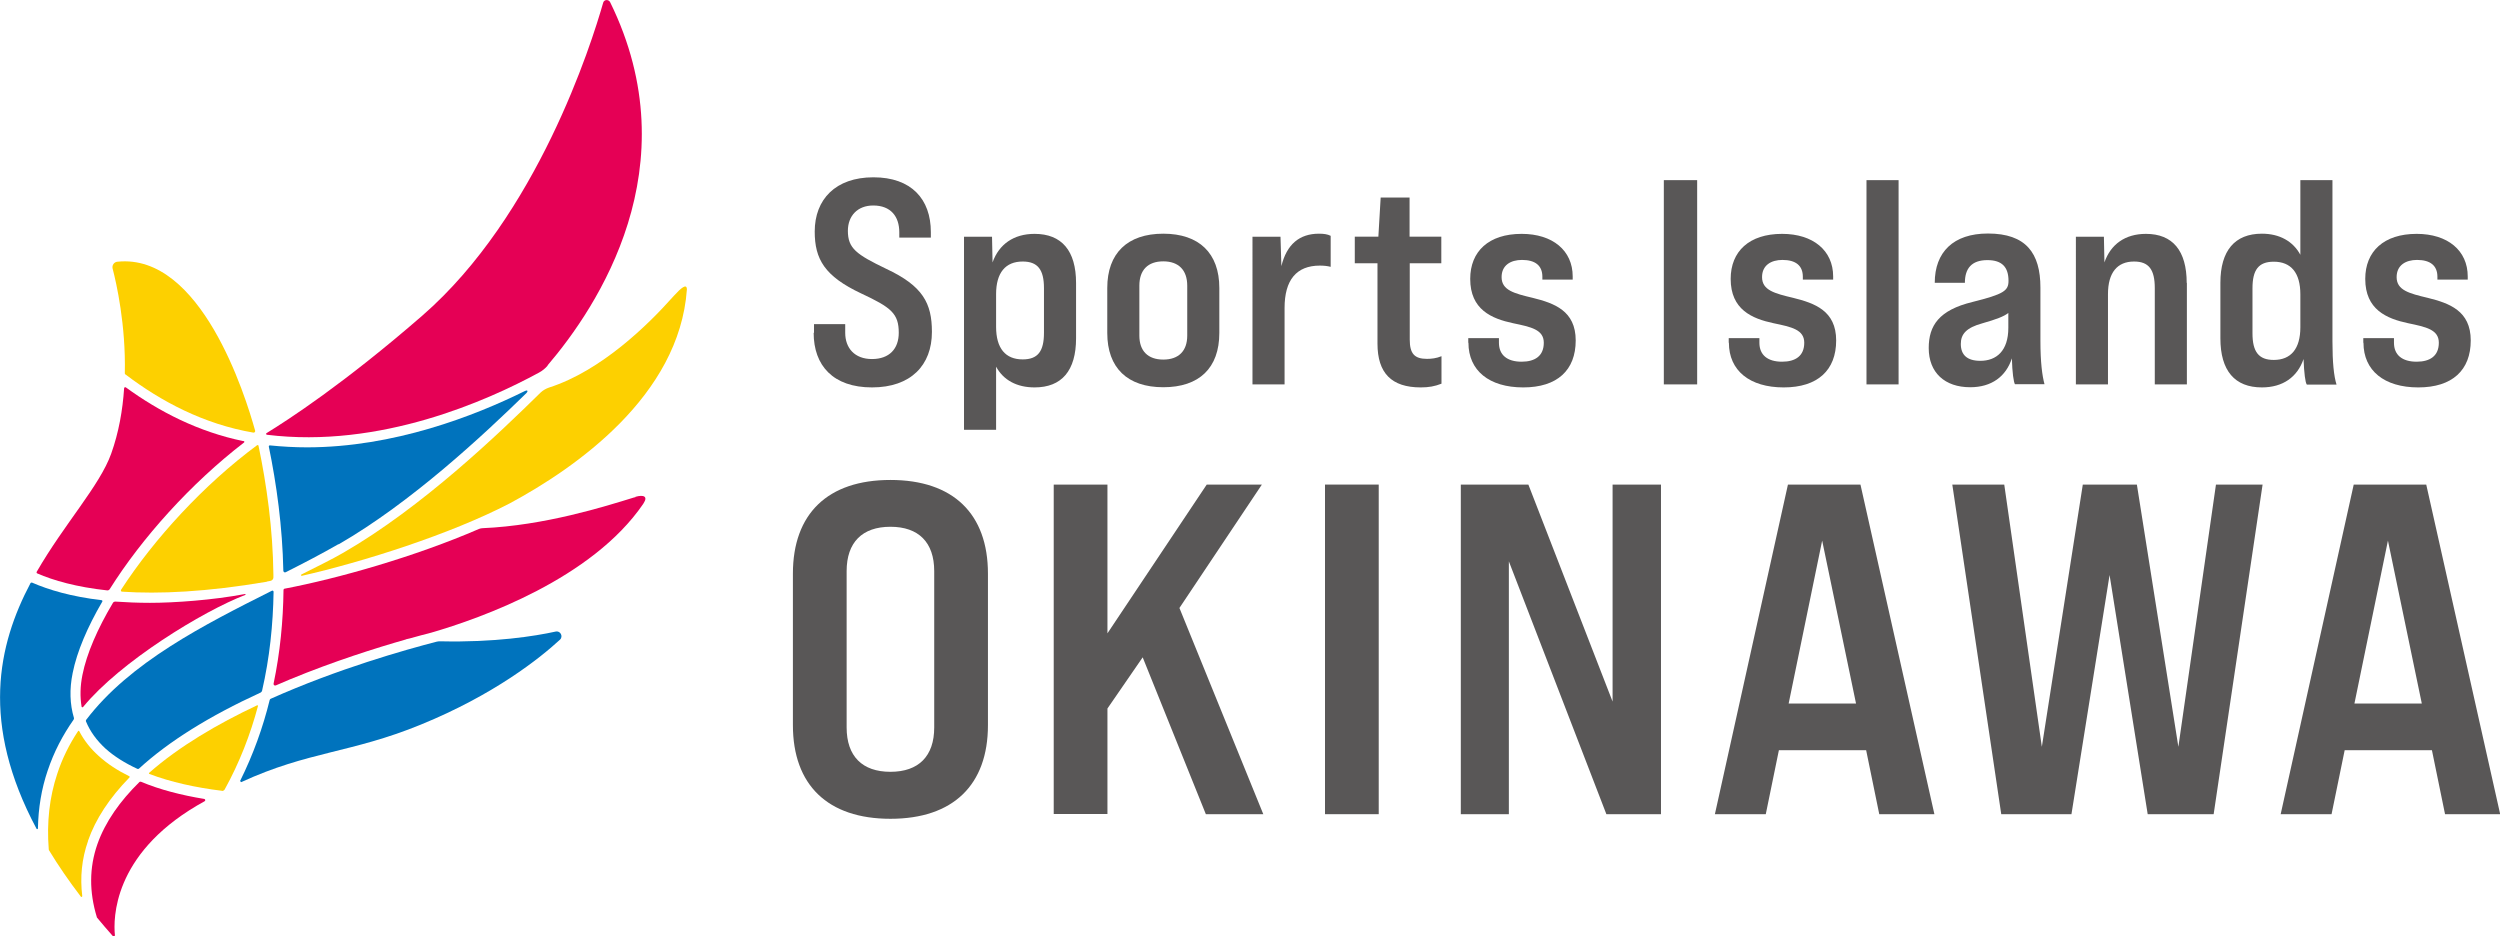 <?xml version="1.0" encoding="UTF-8"?><svg id="_イヤー_2" xmlns="http://www.w3.org/2000/svg" viewBox="0 0 141 52.81" width="141" height="52.81"><defs><style>.cls-1{fill:none;}.cls-2{fill:#0073bd;}.cls-3{fill:#fdd000;}.cls-4{fill:#e50055;}.cls-5{fill:#595757;}</style></defs><g id="_組み"><g><g><path class="cls-5" d="M45.91,18.77v-.49h1.76v.49c0,.86,.53,1.48,1.51,1.48s1.51-.58,1.51-1.48c0-1.09-.43-1.43-2.12-2.22-2.06-.97-2.62-1.93-2.62-3.49,0-1.81,1.17-3.06,3.31-3.06s3.24,1.23,3.24,3.09v.31h-1.78v-.3c0-.89-.48-1.51-1.47-1.51-.89,0-1.43,.59-1.43,1.43,0,.99,.48,1.33,2.16,2.14,2.07,.97,2.58,1.94,2.58,3.56,0,1.88-1.19,3.13-3.38,3.13s-3.29-1.23-3.29-3.08Z"/><path class="cls-5" d="M60.69,15.95v3.13c0,1.83-.81,2.77-2.34,2.77-1,0-1.76-.41-2.17-1.17v3.56h-1.81V13.35h1.58l.03,1.45c.36-1.02,1.19-1.61,2.37-1.61,1.53,0,2.34,.95,2.34,2.77Zm-1.81,.3c0-1.04-.35-1.5-1.2-1.5-.97,0-1.5,.63-1.5,1.84v1.84c0,1.22,.53,1.84,1.5,1.84,.86,0,1.2-.46,1.2-1.5v-2.54Z"/><path class="cls-5" d="M62.45,18.78v-2.54c0-1.96,1.14-3.06,3.16-3.06s3.16,1.1,3.16,3.06v2.54c0,1.98-1.14,3.06-3.16,3.06s-3.16-1.09-3.16-3.06Zm4.51,.15v-2.82c0-.87-.48-1.37-1.35-1.37s-1.35,.49-1.35,1.37v2.82c0,.86,.48,1.35,1.35,1.35s1.35-.49,1.35-1.35Z"/><path class="cls-5" d="M75.05,13.3v1.75c-.18-.05-.4-.07-.61-.07-1.32,0-1.99,.81-1.99,2.39v4.31h-1.81V13.35h1.58l.05,1.66c.3-1.23,1.02-1.83,2.12-1.83,.28,0,.48,.03,.66,.12Z"/><path class="cls-5" d="M79.51,14.85v4.3c0,.79,.26,1.09,.97,1.09,.25,0,.53-.03,.82-.15v1.55c-.38,.15-.72,.21-1.17,.21-1.65,0-2.44-.81-2.44-2.47v-4.53h-1.28v-1.5h1.33l.13-2.21h1.63v2.21h1.79v1.5h-1.79Z"/><path class="cls-5" d="M82.81,19.33v-.26h1.73v.26c0,.69,.46,1.07,1.28,1.07,.76,0,1.25-.33,1.25-1.07s-.72-.89-1.73-1.1c-1.22-.26-2.42-.77-2.42-2.5,0-1.55,1.04-2.54,2.9-2.54,1.75,0,2.88,.94,2.88,2.4v.18h-1.71v-.16c0-.63-.4-.95-1.15-.95-.64,0-1.15,.3-1.15,.97,0,.74,.71,.92,1.76,1.17,1.2,.3,2.42,.72,2.42,2.4s-1.04,2.65-2.96,2.65-3.09-.95-3.09-2.52Z"/><path class="cls-5" d="M93.84,10.16h1.88v11.52h-1.88V10.16Z"/><path class="cls-5" d="M97.5,19.33v-.26h1.73v.26c0,.69,.46,1.07,1.28,1.07,.76,0,1.25-.33,1.25-1.07s-.72-.89-1.73-1.1c-1.22-.26-2.42-.77-2.42-2.5,0-1.55,1.04-2.54,2.9-2.54,1.75,0,2.88,.94,2.88,2.4v.18h-1.71v-.16c0-.63-.4-.95-1.15-.95-.64,0-1.15,.3-1.15,.97,0,.74,.71,.92,1.76,1.17,1.2,.3,2.42,.72,2.42,2.4s-1.04,2.65-2.96,2.65-3.09-.95-3.09-2.52Z"/><path class="cls-5" d="M105.27,10.16h1.81v11.52h-1.81V10.16Z"/><path class="cls-5" d="M113.65,21.68c-.08-.1-.16-.68-.18-1.47-.33,1.02-1.14,1.63-2.35,1.63-1.43,0-2.34-.82-2.34-2.21,0-1.27,.58-2.14,2.47-2.6,1.76-.44,2.03-.63,2.03-1.19,0-.77-.36-1.17-1.19-1.17-.91,0-1.27,.49-1.27,1.28h-1.7c0-1.73,1.05-2.78,3-2.78,2.14,0,2.96,1.1,2.96,3.05v3.01c0,1.2,.1,1.96,.23,2.44h-1.66Zm-.38-3.19v-.84c-.25,.2-.68,.36-1.45,.58-.92,.25-1.23,.61-1.23,1.17,0,.61,.35,.95,1.1,.95,.91,0,1.58-.56,1.58-1.86Z"/><path class="cls-5" d="M123.34,15.95v5.73h-1.81v-5.43c0-1.04-.33-1.5-1.17-1.5-.95,0-1.47,.63-1.47,1.84v5.09h-1.81V13.35h1.58l.03,1.45c.35-1.02,1.17-1.61,2.34-1.61,1.51,0,2.3,.95,2.3,2.77Z"/><path class="cls-5" d="M130.1,21.68c-.08-.1-.15-.64-.18-1.43-.35,1.02-1.17,1.6-2.35,1.6-1.53,0-2.34-.94-2.34-2.77v-3.13c0-1.81,.81-2.77,2.34-2.77,1,0,1.76,.43,2.17,1.19v-4.21h1.81v9.09c0,1.2,.08,1.96,.23,2.44h-1.68Zm-.36-3.24v-1.84c0-1.22-.53-1.84-1.5-1.84-.86,0-1.2,.46-1.2,1.5v2.54c0,1.04,.35,1.5,1.2,1.5,.97,0,1.5-.63,1.5-1.84Z"/><path class="cls-5" d="M133.29,19.33v-.26h1.73v.26c0,.69,.46,1.07,1.28,1.07,.76,0,1.25-.33,1.25-1.07s-.72-.89-1.73-1.1c-1.22-.26-2.42-.77-2.42-2.5,0-1.55,1.04-2.54,2.9-2.54,1.75,0,2.88,.94,2.88,2.4v.18h-1.71v-.16c0-.63-.4-.95-1.15-.95-.64,0-1.15,.3-1.15,.97,0,.74,.71,.92,1.76,1.17,1.2,.3,2.42,.72,2.42,2.4s-1.04,2.65-2.96,2.65-3.09-.95-3.09-2.52Z"/><path class="cls-5" d="M44.72,40.9v-8.55c0-3.37,1.96-5.28,5.5-5.28s5.5,1.91,5.5,5.28v8.55c0,3.37-1.96,5.28-5.5,5.28s-5.5-1.91-5.5-5.28Zm7.97,.13v-8.82c0-1.62-.88-2.5-2.47-2.5s-2.47,.88-2.47,2.5v8.82c0,1.62,.88,2.5,2.47,2.5s2.47-.88,2.47-2.5Z"/><path class="cls-5" d="M64.45,37.07l-1.99,2.89v5.95h-3.03V27.33h3.03v8.39l5.6-8.39h3.11l-4.65,6.96,4.73,11.63h-3.24l-3.56-8.84Z"/><path class="cls-5" d="M74.73,27.33h3.03v18.59h-3.03V27.33Z"/><path class="cls-5" d="M82.4,27.33h3.8l4.75,12.24v-12.24h2.73v18.59h-3.08l-5.5-14.26v14.26h-2.71V27.33Z"/><path class="cls-5" d="M105.24,42.31h-4.91l-.74,3.61h-2.87l4.12-18.59h4.09l4.17,18.59h-3.11l-.74-3.61Zm-.56-2.63l-1.91-9.19-1.89,9.19h3.8Z"/><path class="cls-5" d="M110.12,27.33h2.92l2.12,14.79,2.31-14.79h3.05l2.34,14.79,2.12-14.79h2.63l-2.76,18.59h-3.72l-2.15-13.49-2.15,13.49h-3.96l-2.76-18.59Z"/><path class="cls-5" d="M137.15,42.31h-4.91l-.74,3.61h-2.87l4.12-18.59h4.09l4.17,18.59h-3.11l-.74-3.61Zm-.56-2.63l-1.91-9.19-1.89,9.19h3.8Z"/></g><g><path class="cls-4" d="M13.84,33.55s.02-.06-.01-.05c-1.83,.35-4.03,.5-5.37,.5-.7,0-1.35-.03-1.95-.07-.06,0-.11,.02-.14,.07-.87,1.46-1.48,2.86-1.72,4.06-.13,.64-.14,1.24-.05,1.79,0,.04,.06,.06,.09,.02,2.08-2.54,6.75-5.4,9.15-6.32Z"/><path class="cls-1" d="M12.62,44.62l.02-.04-.06,.03h.04Z"/><path class="cls-1" d="M22.88,36.07h.03c.06-.02,.13-.03,.19-.05-.14,.03-.22,.05-.22,.05Z"/><path class="cls-3" d="M4.96,47.43c.43-1.24,1.22-2.43,2.34-3.58,.02-.02,.02-.06-.01-.07-.65-.32-1.24-.7-1.73-1.15-.47-.42-.83-.89-1.09-1.39-.02-.03-.06-.03-.07,0-.49,.74-.89,1.54-1.17,2.4-.44,1.32-.6,2.74-.48,4.26,0,.03,.01,.06,.03,.08,.51,.84,1.1,1.7,1.78,2.59,.03,.04,.08,.01,.08-.03-.13-1.06-.03-2.1,.33-3.12Z"/><path class="cls-3" d="M12.52,44.61c.06,0,.12-.03,.15-.08,.84-1.52,1.45-3.1,1.88-4.71,0-.03-.02-.06-.05-.04-2.23,1.05-4.4,2.32-6.09,3.81-.02,.02-.01,.05,.01,.06,1.21,.46,2.62,.77,4.09,.95Z"/><path class="cls-4" d="M5.49,47.62c-.46,1.32-.46,2.69-.03,4.1,0,0,0,.02,.01,.03,.28,.34,.58,.69,.89,1.04,.05,.05,.13,.02,.12-.05-.09-.93-.11-4.5,4.62-7.3,.15-.09,.29-.17,.44-.25,.06-.03,.04-.12-.02-.13-1.28-.21-2.5-.52-3.57-.97-.03-.01-.06,0-.08,.01-1.09,1.07-1.93,2.24-2.38,3.52Z"/><path class="cls-3" d="M16.99,32.42s-.02,.07,.02,.06c3.47-.79,8.37-2.34,11.74-4.09,3.7-1.99,9.56-6.06,9.99-12.06,0-.37-.33-.09-.73,.35-.04,.04-.07,.08-.11,.12h0c-1.31,1.47-3.97,4.11-6.94,5.06-.17,.06-.33,.15-.46,.27-2.38,2.34-6.68,6.47-11.13,9.04-.65,.38-1.62,.85-2.39,1.24Z"/><path class="cls-4" d="M30.88,20.61c2.82-3.3,8.09-11.21,3.53-20.49-.09-.17-.34-.15-.39,.03-.67,2.35-3.72,12.01-10.2,17.65-4.43,3.85-7.6,5.9-8.79,6.63-.04,.02-.02,.08,.02,.09,6.39,.79,12.45-1.93,15.34-3.5,.19-.1,.36-.24,.5-.4Z"/><path class="cls-3" d="M6.62,14.76c-.19,.02-.31,.2-.27,.38,.22,.84,.75,3.2,.69,5.91,0,.03,.01,.06,.04,.07,2,1.52,4.41,2.8,7.21,3.28,.06,.01,.12-.05,.1-.11-.55-1.98-3.05-10.01-7.76-9.53Z"/><path class="cls-2" d="M2.69,43.46c.35-1.05,.85-2,1.46-2.87,.02-.03,.03-.07,.02-.1-.23-.77-.26-1.62-.07-2.54,.24-1.2,.83-2.58,1.67-4.02,.02-.03,0-.07-.04-.08-1.71-.2-2.98-.58-3.92-.99-.03-.01-.07,0-.09,.03-1.84,3.48-2.83,7.91,.34,13.85,.02,.04,.08,.03,.08-.02,.02-1.14,.2-2.23,.55-3.26Z"/><path class="cls-4" d="M13.73,24.88c-2.53-.52-4.75-1.66-6.63-3.03-.04-.03-.1,0-.1,.05-.08,1.22-.3,2.49-.73,3.69-.65,1.81-2.63,3.94-4.2,6.66-.02,.03,0,.08,.03,.09,.92,.4,2.21,.77,3.96,.96,.05,0,.09-.02,.12-.06,1.82-2.9,4.59-5.98,7.58-8.28,.04-.03,.02-.08-.02-.09Z"/><path class="cls-3" d="M15.05,32.81c-3.41,.58-6.09,.7-8.17,.56-.05,0-.08-.06-.05-.11,1.87-2.88,4.67-5.93,7.67-8.15,.03-.02,.08,0,.08,.03,.46,2.2,.81,4.69,.84,7.27v.16c0,.09-.07,.17-.16,.19l-.21,.04Z"/><path class="cls-2" d="M4.86,40.59s-.03,.07-.01,.1c.23,.56,.6,1.07,1.1,1.53,.49,.44,1.1,.82,1.79,1.14,.04,.02,.08,.01,.11-.02,1.66-1.52,3.95-2.95,6.85-4.28,.04-.02,.07-.06,.08-.1,.43-1.86,.62-3.74,.65-5.58,0-.05-.05-.09-.1-.06-3.82,1.92-8.01,4.04-10.47,7.28Z"/><path class="cls-2" d="M19.1,30.7c4.12-2.38,8.15-6.15,10.58-8.52,.15-.16,.03-.19-.09-.12-2.83,1.4-7.38,3.17-12.28,3.17-.69,0-1.39-.04-2.09-.11-.04,0-.06,.03-.06,.06,.44,2.14,.77,4.52,.82,7.01,0,.07,.08,.12,.14,.08,1.05-.53,2.05-1.05,2.97-1.58Z"/><path class="cls-2" d="M13.56,44.06s.02,.07,.05,.05c3.77-1.74,6.19-1.63,10.12-3.24,4.14-1.69,6.71-3.74,7.85-4.79,.2-.18,.03-.52-.24-.46-1.18,.26-3.45,.62-6.49,.55-.07,0-.15,0-.22,.02-1.78,.46-5.58,1.53-9.36,3.22-.03,.01-.05,.04-.06,.07-.38,1.55-.93,3.08-1.67,4.57Z"/><path class="cls-4" d="M35.84,28.04s-.06,.01-.09,.02h0c-1.62,.5-5.03,1.58-8.54,1.73-.06,0-.13,.02-.19,.04-3.62,1.57-7.97,2.8-10.96,3.37-.04,0-.07,.04-.07,.08-.02,1.74-.19,3.51-.56,5.28-.01,.07,.05,.12,.12,.1,.27-.12,.54-.23,.82-.35,2.45-1.01,4.82-1.76,6.54-2.25h-.03s.08-.02,.22-.05c.46-.13,.88-.24,1.23-.33,2.82-.82,9.06-3.04,11.94-7.25h0s.02-.03,.03-.05c.25-.38,.01-.49-.46-.36Z"/></g></g></g></svg>